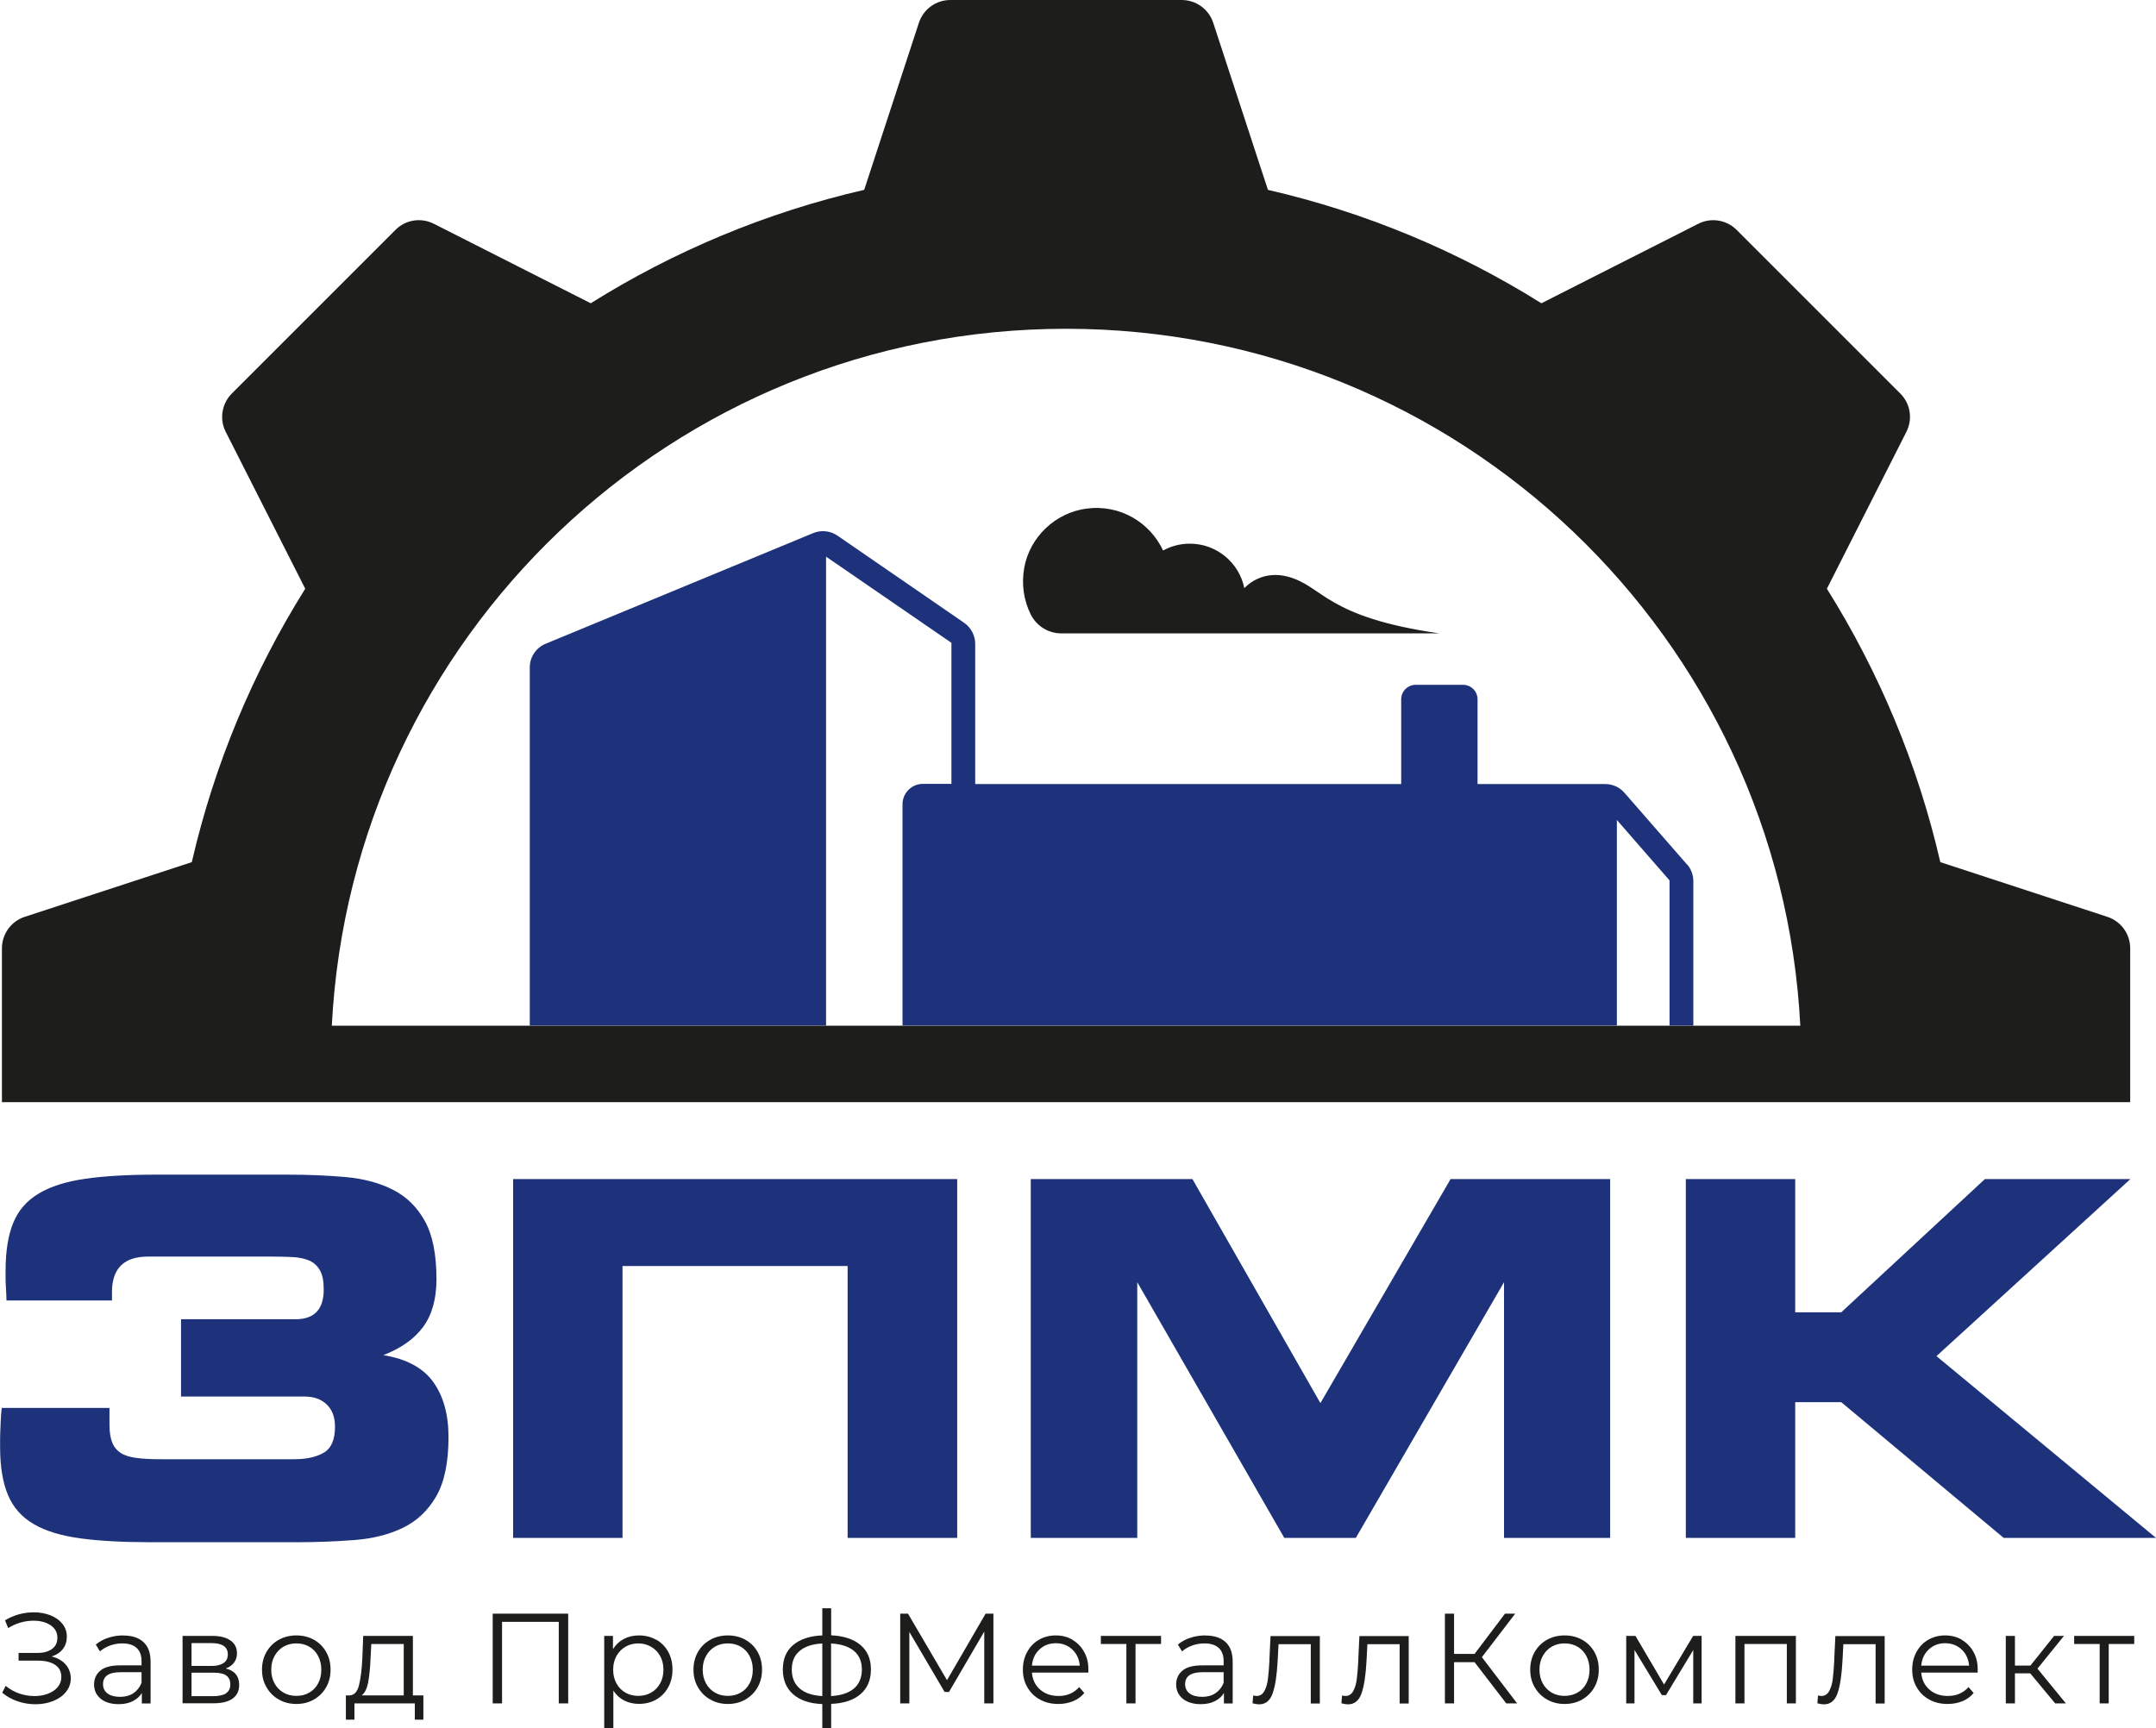 <?xml version="1.0" encoding="UTF-8"?>
<svg id="_Слой_2" data-name="Слой 2" xmlns="http://www.w3.org/2000/svg" viewBox="0 0 223.91 179.51">
  <defs>
    <style>
      .cls-1 {
        fill: #1d327b;
      }

      .cls-1, .cls-2 {
        stroke-width: 0px;
      }

      .cls-2 {
        fill: #1d1d1b;
      }
    </style>
  </defs>
  <path class="cls-1" d="m175.2,89.79l-6.49-7.44c-.5-.58-1.23-.91-2-.91h-13.26v-8.8c0-.84-.68-1.51-1.51-1.51h-4.91c-.84,0-1.51.68-1.51,1.51v8.8h-44.24v-14.56c0-.87-.43-1.69-1.15-2.19l-13.15-9.05c-.74-.51-1.69-.61-2.52-.27l-27.8,11.5c-.99.41-1.64,1.38-1.64,2.45v37.21h30.77v-48.71l13.02,8.95v14.65h-2.96c-1.17,0-2.12.95-2.12,2.12v22.98h74.19v-21.35l5.47,6.28v15.08h2.47v-15.01c0-.64-.23-1.26-.65-1.74Z"/>
  <path class="cls-2" d="m186.98,114.48h34.25v-15.98c0-1.49-.95-2.8-2.37-3.27l-17.35-5.68c-2.35-10.21-6.38-19.78-11.78-28.4l8.26-16.3c.67-1.33.42-2.93-.64-3.98l-16.99-16.99c-1.05-1.05-2.66-1.31-3.98-.64l-16.3,8.26c-8.62-5.4-18.19-9.43-28.4-11.78l-5.68-17.35c-.46-1.41-1.78-2.37-3.27-2.37h-24.03c-1.49,0-2.8.95-3.27,2.37l-5.68,17.35c-10.21,2.35-19.78,6.38-28.4,11.78l-16.3-8.26c-1.33-.67-2.93-.42-3.98.64l-16.99,16.99c-1.05,1.05-1.31,2.66-.64,3.98l8.26,16.3c-5.4,8.62-9.43,18.19-11.78,28.4l-17.35,5.68c-1.41.46-2.37,1.78-2.37,3.27v15.98h186.78ZM110.71,34.15c40.84,0,74.19,32.06,76.26,72.39H34.46c2.07-40.33,35.42-72.39,76.26-72.39Z"/>
  <path class="cls-2" d="m110.21,65.79h39.28c-11.8-1.7-12.03-4.85-15.65-5.87-2.62-.73-4.24.77-4.61,1.17-.54-2.64-2.87-4.62-5.66-4.62-1.01,0-1.95.26-2.78.71-1.35-2.9-4.46-4.82-7.97-4.35-3.22.43-5.88,2.96-6.45,6.15-.31,1.74-.03,3.41.67,4.83.6,1.21,1.83,1.98,3.19,1.98Z"/>
  <path class="cls-1" d="m39.8,140.76c1.87-.72,3.26-1.71,4.17-2.97.91-1.26,1.36-2.9,1.36-4.92,0-2.57-.4-4.58-1.2-6.03-.8-1.45-1.9-2.54-3.3-3.25-1.4-.72-3.05-1.16-4.93-1.33-1.89-.17-3.9-.25-6.06-.25h-13.62c-2.92,0-5.38.14-7.37.43-1.99.28-3.61.8-4.84,1.54-1.24.74-2.12,1.76-2.64,3.05-.53,1.29-.79,2.95-.79,4.97v.64c0,.26,0,.54.02.85.02.31.03.61.05.9.02.29.02.52.02.69h10.96v-.88c0-2.45,1.25-3.68,3.75-3.68h12.86c.75,0,1.46.02,2.13.05s1.24.15,1.71.35c.48.2.85.53,1.13,1s.41,1.14.41,2.03c0,2.05-.98,3.08-2.93,3.08h-11.89v8.03h12.86c.95,0,1.71.28,2.28.83.57.55.85,1.32.85,2.3,0,1.34-.38,2.23-1.15,2.69-.77.46-1.8.69-3.1.69h-13.84c-.98,0-1.82-.04-2.5-.13-.68-.08-1.23-.25-1.64-.51-.41-.26-.71-.62-.9-1.08-.19-.46-.29-1.08-.29-1.86v-1.75H.18c-.05.38-.08.8-.1,1.24-.02.44-.03.85-.05,1.23-.02.38-.02.71-.02,1v.59c0,2.05.28,3.72.83,5.01.55,1.29,1.44,2.29,2.67,3,1.23.72,2.84,1.21,4.84,1.48s4.44.4,7.31.4h15.17c2.09,0,4.09-.08,6.01-.23,1.92-.15,3.6-.58,5.03-1.28,1.43-.7,2.58-1.78,3.43-3.25.85-1.47,1.28-3.52,1.28-6.16,0-2.35-.53-4.26-1.59-5.73-1.06-1.47-2.78-2.39-5.17-2.78Z"/>
  <polygon class="cls-1" points="99.41 159.74 99.41 122.47 53.29 122.47 53.29 159.74 64.65 159.74 64.65 131.5 88.03 131.5 88.03 159.74 99.41 159.74"/>
  <polygon class="cls-1" points="137.13 145.74 123.84 122.47 107.05 122.47 107.05 159.74 118.11 159.74 118.11 133.18 133.38 159.74 140.81 159.74 156.2 133.18 156.2 159.74 167.22 159.74 167.22 122.47 150.65 122.47 137.13 145.74"/>
  <polygon class="cls-1" points="201.11 140.86 221.25 122.47 206.14 122.47 191.22 136.31 186.44 136.31 186.44 122.47 175.08 122.47 175.08 159.74 186.44 159.74 186.44 145.64 191.22 145.64 208.09 159.74 223.91 159.74 201.11 140.86"/>
  <path class="cls-2" d="m5.37,172.05c.5-.15.88-.41,1.16-.77.28-.36.41-.79.41-1.28s-.15-.96-.46-1.34-.72-.67-1.24-.88c-.52-.2-1.1-.31-1.73-.31-1.07,0-2.07.28-2.99.83l.33.81c.41-.26.84-.45,1.29-.58s.9-.19,1.34-.19c.71,0,1.3.16,1.77.47.47.32.71.75.71,1.3,0,.5-.18.89-.55,1.16-.37.28-.88.42-1.54.42h-1.94v.8h2c.77,0,1.37.15,1.8.44.43.29.64.71.64,1.25,0,.41-.13.76-.38,1.06-.25.3-.59.53-1.02.69-.43.16-.89.24-1.4.24-.53,0-1.06-.09-1.58-.27s-.99-.45-1.4-.79l-.36.71c.48.4,1.02.7,1.62.9s1.21.3,1.83.3c.66,0,1.26-.11,1.82-.33s1.01-.53,1.34-.94c.34-.41.51-.88.51-1.42s-.18-1.04-.53-1.44c-.35-.4-.83-.67-1.44-.83Z"/>
  <path class="cls-2" d="m12.8,169.87c-.55,0-1.07.08-1.57.25-.5.16-.92.4-1.28.7l.43.71c.29-.26.64-.46,1.05-.61s.83-.22,1.28-.22c.65,0,1.14.16,1.48.47s.51.77.51,1.38v.43h-2.22c-.94,0-1.63.18-2.06.55-.43.36-.65.84-.65,1.44s.23,1.1.69,1.48c.46.37,1.08.56,1.86.56.57,0,1.06-.1,1.47-.31s.73-.49.94-.85v1.09h.91v-4.34c0-.9-.24-1.57-.73-2.03s-1.19-.69-2.1-.69Zm1.89,4.95c-.19.46-.47.81-.85,1.06s-.84.37-1.37.37c-.56,0-.99-.12-1.3-.35-.31-.23-.47-.56-.47-.96,0-.83.6-1.25,1.8-1.25h2.2v1.14Z"/>
  <path class="cls-2" d="m23.43,173.31c.37-.13.66-.33.87-.61.21-.27.31-.6.31-.98,0-.58-.23-1.02-.68-1.33-.45-.31-1.08-.47-1.88-.47h-3.09v7h3.18c.9,0,1.57-.16,2.02-.49s.68-.8.68-1.41c0-.92-.47-1.5-1.42-1.72Zm-3.54-2.64h2.1c.54,0,.96.1,1.24.29.29.2.43.49.43.88s-.14.69-.43.89c-.29.2-.7.31-1.24.31h-2.1v-2.37Zm3.58,5.22c-.3.2-.75.29-1.36.29h-2.22v-2.44h2.32c.59,0,1.03.1,1.3.3s.41.51.41.92-.15.72-.45.92Z"/>
  <path class="cls-2" d="m32.6,170.32c-.54-.3-1.15-.45-1.82-.45s-1.28.15-1.82.45c-.54.3-.97.72-1.28,1.26-.31.54-.47,1.15-.47,1.84s.15,1.3.47,1.84c.31.54.74.97,1.28,1.27.54.31,1.15.46,1.82.46s1.28-.15,1.82-.46c.54-.31.96-.73,1.27-1.27s.46-1.15.46-1.84-.15-1.29-.46-1.84c-.31-.54-.73-.96-1.27-1.26Zm.44,4.53c-.22.42-.53.74-.92.96-.4.23-.84.34-1.34.34s-.94-.11-1.34-.34c-.39-.23-.71-.55-.93-.96-.23-.42-.34-.89-.34-1.42s.11-1.01.34-1.42c.23-.42.54-.74.93-.97.39-.23.84-.34,1.34-.34s.94.11,1.34.34c.39.23.7.55.92.97.22.42.33.89.33,1.42s-.11,1.01-.33,1.42Z"/>
  <path class="cls-2" d="m42.88,169.92h-5.16l-.09,2.34c-.06,1.2-.18,2.13-.35,2.8s-.49,1.01-.96,1.04h-.4v2.52h.89v-1.69h6.27v1.69h.89v-2.52h-1.09v-6.18Zm-.95,6.18h-4.37c.32-.24.54-.68.67-1.32.12-.64.21-1.46.25-2.46l.08-1.56h3.37v5.34Z"/>
  <polygon class="cls-2" points="51.17 176.93 52.14 176.93 52.14 168.46 58.03 168.46 58.03 176.93 59.01 176.93 59.01 167.61 51.17 167.61 51.17 176.93"/>
  <path class="cls-2" d="m68.14,170.32c-.53-.3-1.13-.45-1.78-.45-.59,0-1.11.12-1.58.37-.47.25-.84.6-1.12,1.06v-1.38h-.91v9.58h.95v-3.9c.29.45.67.8,1.12,1.03s.97.35,1.54.35c.67,0,1.26-.15,1.79-.45.53-.3.94-.72,1.24-1.26s.45-1.16.45-1.86-.15-1.31-.45-1.85c-.3-.54-.72-.96-1.25-1.26Zm.42,4.53c-.23.42-.54.74-.94.96-.4.23-.84.34-1.33.34s-.94-.11-1.34-.34c-.4-.23-.71-.55-.93-.96-.23-.42-.34-.89-.34-1.42s.11-1,.34-1.42c.23-.41.54-.73.93-.96.39-.23.84-.35,1.34-.35s.93.12,1.33.35c.4.23.71.55.94.96.23.41.34.89.34,1.42s-.11,1.01-.34,1.42Z"/>
  <path class="cls-2" d="m77.41,170.32c-.54-.3-1.15-.45-1.82-.45s-1.28.15-1.82.45c-.54.3-.97.72-1.28,1.26-.31.54-.47,1.15-.47,1.84s.15,1.3.47,1.84c.31.54.74.97,1.28,1.27.54.31,1.15.46,1.82.46s1.28-.15,1.82-.46c.54-.31.96-.73,1.27-1.27s.46-1.15.46-1.84-.15-1.29-.46-1.84c-.31-.54-.73-.96-1.27-1.26Zm.44,4.53c-.22.42-.53.74-.92.96-.4.23-.84.34-1.34.34s-.94-.11-1.34-.34c-.39-.23-.71-.55-.93-.96-.23-.42-.34-.89-.34-1.42s.11-1.01.34-1.42c.23-.42.54-.74.93-.97.39-.23.84-.34,1.34-.34s.94.11,1.34.34c.39.23.7.55.92.97.22.42.33.89.33,1.42s-.11,1.01-.33,1.42Z"/>
  <path class="cls-2" d="m86.32,169.87v-2.82h-.92v2.82c-1.3.05-2.31.39-3.03,1s-1.07,1.46-1.07,2.54.36,1.95,1.07,2.57c.71.63,1.72.97,3.03,1.02v2.5h.92v-2.52c1.31-.05,2.33-.39,3.05-1.01.72-.62,1.08-1.48,1.08-2.57s-.36-1.92-1.08-2.53c-.72-.61-1.73-.95-3.05-1.01Zm-.92,6.3c-1.04-.06-1.83-.33-2.36-.8-.54-.47-.81-1.12-.81-1.96s.27-1.46.81-1.92c.54-.47,1.33-.73,2.36-.78v5.46Zm3.29-.79c-.55.47-1.34.73-2.38.79v-5.46c1.04.05,1.83.31,2.38.77.55.46.82,1.11.82,1.93s-.27,1.5-.82,1.97Z"/>
  <polygon class="cls-2" points="98.35 174.52 94.3 167.61 93.49 167.61 93.49 176.93 94.44 176.93 94.44 169.51 98.1 175.74 98.56 175.74 102.22 169.47 102.22 176.93 103.17 176.93 103.17 167.61 102.36 167.61 98.35 174.52"/>
  <path class="cls-2" d="m111.39,170.32c-.51-.3-1.1-.45-1.74-.45s-1.23.15-1.75.45-.93.72-1.22,1.26c-.3.54-.45,1.15-.45,1.84s.15,1.3.47,1.84c.31.54.74.97,1.3,1.27.55.31,1.19.46,1.91.46.56,0,1.07-.1,1.54-.29.47-.19.85-.48,1.16-.85l-.53-.61c-.27.3-.58.53-.95.69s-.76.23-1.2.23c-.77,0-1.41-.22-1.92-.67-.51-.45-.79-1.04-.84-1.76h5.86v-.29c.01-.69-.13-1.31-.43-1.84-.29-.54-.7-.96-1.21-1.26Zm-4.22,2.69c.06-.69.32-1.25.78-1.68.46-.43,1.02-.65,1.7-.65s1.25.22,1.71.65.72.99.78,1.68h-4.96Z"/>
  <polygon class="cls-2" points="114.33 170.76 116.98 170.76 116.98 176.93 117.93 176.93 117.93 170.76 120.58 170.76 120.58 169.92 114.33 169.92 114.33 170.76"/>
  <path class="cls-2" d="m125.18,169.87c-.55,0-1.07.08-1.57.25-.5.16-.92.4-1.28.7l.43.71c.29-.26.64-.46,1.05-.61s.83-.22,1.28-.22c.65,0,1.14.16,1.48.47s.51.77.51,1.38v.43h-2.22c-.94,0-1.63.18-2.06.55-.43.36-.65.84-.65,1.44s.23,1.1.69,1.48c.46.37,1.08.56,1.86.56.57,0,1.06-.1,1.47-.31s.73-.49.94-.85v1.09h.91v-4.34c0-.9-.24-1.57-.73-2.03s-1.19-.69-2.1-.69Zm1.89,4.95c-.19.46-.47.81-.85,1.06s-.84.37-1.37.37c-.56,0-.99-.12-1.3-.35-.31-.23-.47-.56-.47-.96,0-.83.6-1.25,1.8-1.25h2.2v1.14Z"/>
  <path class="cls-2" d="m131.84,172.43c-.04.82-.1,1.47-.16,1.97-.06.5-.19.91-.37,1.25-.19.34-.46.51-.83.51-.06,0-.17-.02-.33-.05l-.07.81c.27.07.49.11.68.11.68,0,1.16-.39,1.42-1.17.27-.78.43-1.9.51-3.35l.09-1.73h3.35v6.16h.94v-7h-5.12l-.12,2.5Z"/>
  <path class="cls-2" d="m141.07,172.43c-.04.82-.1,1.47-.16,1.97-.06.5-.19.91-.37,1.25-.19.34-.46.51-.83.51-.06,0-.17-.02-.33-.05l-.07.81c.27.07.49.11.68.11.68,0,1.16-.39,1.42-1.17.27-.78.43-1.9.51-3.35l.09-1.73h3.35v6.16h.94v-7h-5.12l-.12,2.5Z"/>
  <polygon class="cls-2" points="157.36 167.61 156.3 167.61 153.14 171.79 151.01 171.79 151.01 167.61 150.06 167.61 150.06 176.93 151.01 176.93 151.01 172.65 153.14 172.65 156.43 176.93 157.56 176.93 153.9 172.13 157.36 167.61"/>
  <path class="cls-2" d="m164.31,170.32c-.54-.3-1.15-.45-1.82-.45s-1.28.15-1.82.45c-.54.3-.97.72-1.28,1.26-.31.54-.47,1.15-.47,1.84s.15,1.3.47,1.84c.31.54.74.97,1.28,1.27.54.31,1.15.46,1.82.46s1.28-.15,1.82-.46c.54-.31.96-.73,1.27-1.27s.46-1.15.46-1.84-.15-1.29-.46-1.84c-.31-.54-.73-.96-1.27-1.26Zm.44,4.53c-.22.42-.53.74-.92.96-.4.23-.84.34-1.34.34s-.94-.11-1.34-.34c-.39-.23-.71-.55-.93-.96-.23-.42-.34-.89-.34-1.42s.11-1.01.34-1.42c.23-.42.54-.74.93-.97.39-.23.84-.34,1.34-.34s.94.11,1.34.34c.39.23.7.55.92.97.22.42.33.89.33,1.42s-.11,1.01-.33,1.42Z"/>
  <polygon class="cls-2" points="172.82 174.97 169.85 169.92 168.89 169.92 168.89 176.93 169.75 176.93 169.75 171.38 172.59 176.07 173.02 176.07 175.85 171.39 175.85 176.93 176.72 176.93 176.72 169.92 175.84 169.92 172.82 174.97"/>
  <polygon class="cls-2" points="180.23 176.93 181.17 176.93 181.17 170.76 185.57 170.76 185.57 176.93 186.51 176.93 186.51 169.92 180.23 169.92 180.23 176.93"/>
  <path class="cls-2" d="m190.5,172.43c-.04.82-.1,1.47-.16,1.97-.06.5-.19.91-.37,1.25-.19.34-.46.51-.83.51-.06,0-.17-.02-.33-.05l-.07.81c.27.07.49.11.68.11.68,0,1.16-.39,1.42-1.17.27-.78.43-1.9.51-3.35l.09-1.73h3.35v6.16h.94v-7h-5.12l-.12,2.5Z"/>
  <path class="cls-2" d="m203.75,170.32c-.51-.3-1.1-.45-1.74-.45s-1.23.15-1.75.45-.93.72-1.22,1.26c-.3.54-.45,1.15-.45,1.84s.15,1.3.47,1.84c.31.54.74.97,1.3,1.27.55.31,1.19.46,1.91.46.56,0,1.07-.1,1.54-.29.47-.19.85-.48,1.16-.85l-.53-.61c-.27.3-.58.53-.95.69s-.76.23-1.2.23c-.77,0-1.41-.22-1.92-.67-.51-.45-.79-1.04-.84-1.76h5.86v-.29c.01-.69-.13-1.31-.43-1.84-.29-.54-.7-.96-1.21-1.26Zm-4.22,2.69c.06-.69.32-1.25.78-1.68.46-.43,1.02-.65,1.7-.65s1.25.22,1.71.65.72.99.78,1.68h-4.96Z"/>
  <polygon class="cls-2" points="214.35 169.92 213.33 169.92 210.87 173 209.26 173 209.26 169.92 208.31 169.92 208.31 176.93 209.26 176.93 209.26 173.81 210.85 173.81 213.44 176.93 214.55 176.93 211.6 173.32 214.35 169.92"/>
  <polygon class="cls-2" points="215.41 170.76 218.06 170.76 218.06 176.93 219 176.93 219 170.76 221.65 170.76 221.65 169.92 215.41 169.92 215.41 170.76"/>
</svg>